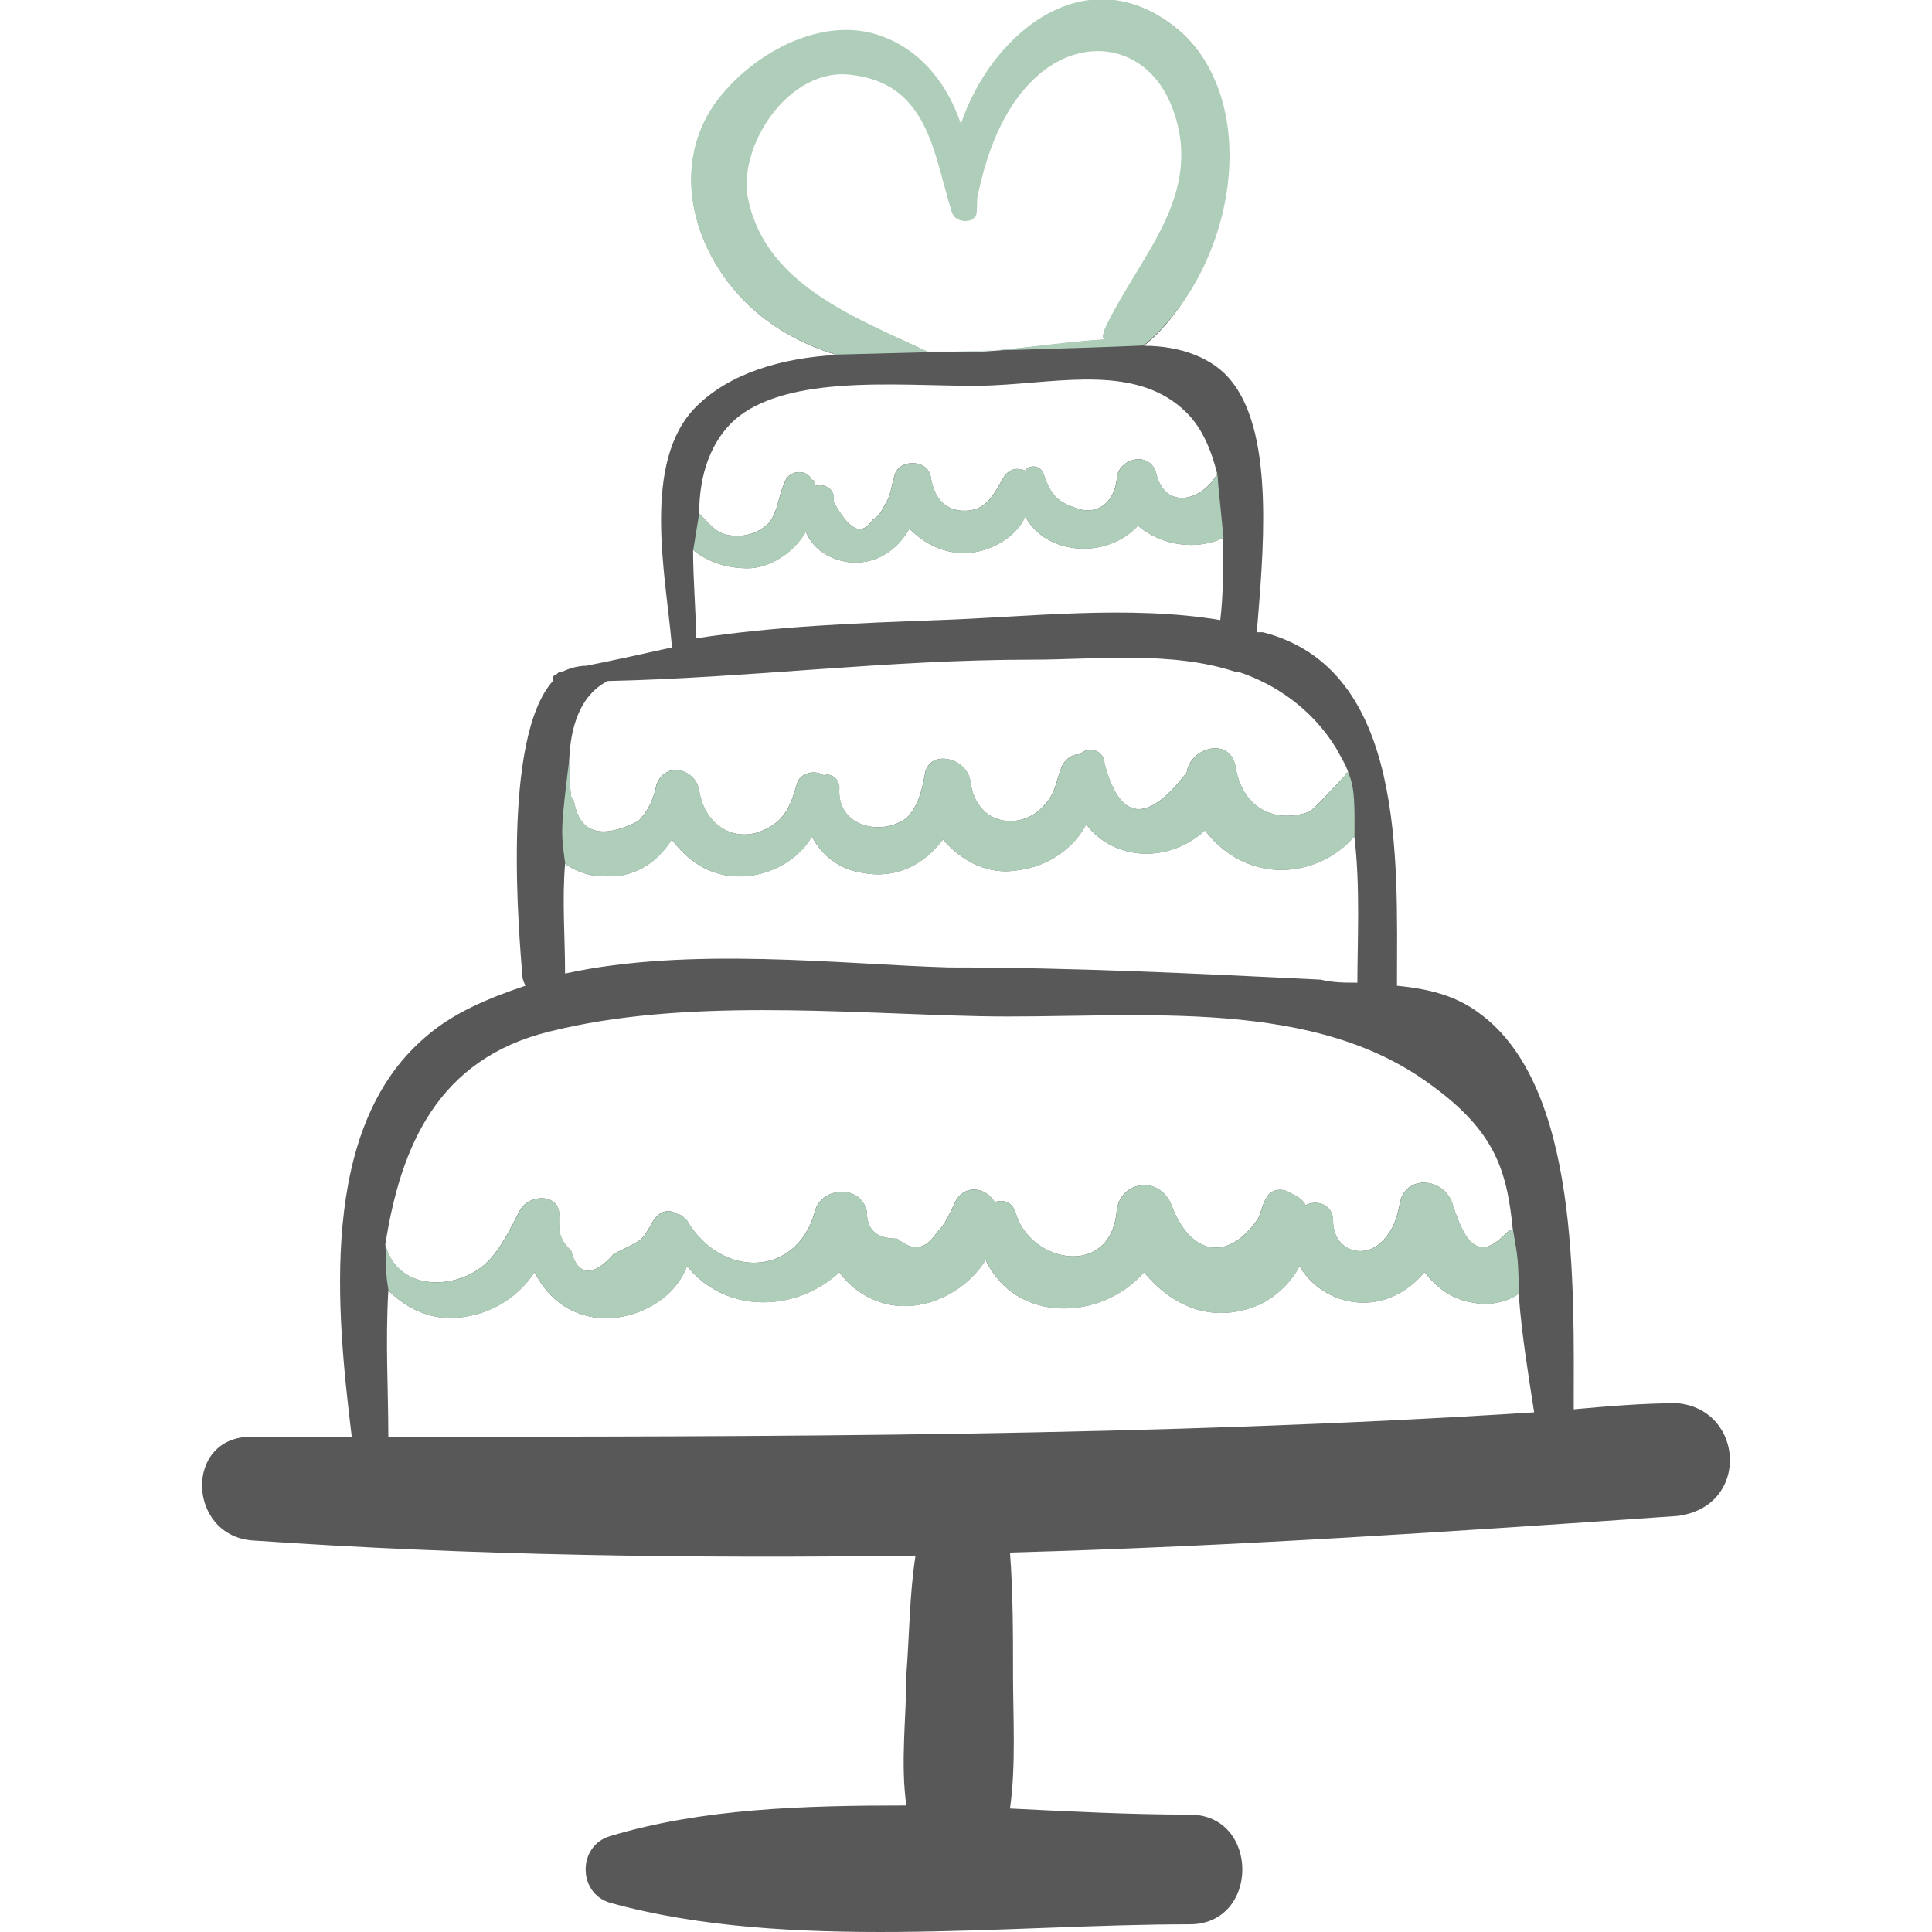 <?xml version="1.0" encoding="UTF-8" standalone="no"?>
<!-- Generator: Adobe Illustrator 16.0.0, SVG Export Plug-In . SVG Version: 6.00 Build 0)  -->

<svg
   xmlns:dc="http://purl.org/dc/elements/1.1/"
   xmlns:cc="http://creativecommons.org/ns#"
   xmlns:rdf="http://www.w3.org/1999/02/22-rdf-syntax-ns#"
   xmlns:svg="http://www.w3.org/2000/svg"
   xmlns="http://www.w3.org/2000/svg"
   xmlns:sodipodi="http://sodipodi.sourceforge.net/DTD/sodipodi-0.dtd"
   xmlns:inkscape="http://www.inkscape.org/namespaces/inkscape"
   version="1.1"
   id="Capa_1"
   x="0px"
   y="0px"
   width="388.004px"
   height="388.004px"
   viewBox="0 0 388.004 388.004"
   style="enable-background:new 0 0 388.004 388.004;"
   xml:space="preserve"
   inkscape:version="0.91 r13725"
   sodipodi:docname="04img-cake.html"><defs
     id="defs43" /><sodipodi:namedview
     pagecolor="#ffffff"
     bordercolor="#666666"
     borderopacity="1"
     objecttolerance="10"
     gridtolerance="10"
     guidetolerance="10"
     inkscape:pageopacity="0"
     inkscape:pageshadow="2"
     inkscape:window-width="1366"
     inkscape:window-height="706"
     id="namedview41"
     showgrid="false"
     inkscape:zoom="1.76"
     inkscape:cx="260.85468"
     inkscape:cy="337.05085"
     inkscape:window-x="-8"
     inkscape:window-y="-8"
     inkscape:window-maximized="1"
     inkscape:current-layer="g5" /><g
     style="fill:#585858;fill-opacity:1"
     id="g5"><g
       style="fill:#585858;fill-opacity:1"
       id="g7"><path
         inkscape:connector-curvature="0"
         style="fill:#585858;fill-opacity:1"
         id="path9"
         d="m 336.864,281.809 0,0 c -6.732,0 -14.076,0.611 -20.81,1.225 0,-24.479 1.226,-64.872 -18.972,-79.561 -4.896,-3.672 -10.404,-4.896 -16.523,-5.509 l 0,-0.611 c 0,-24.479 1.836,-63.035 -26.929,-70.379 -0.611,0 -0.611,0 -1.224,0 1.224,-15.3 3.672,-39.168 -4.896,-50.184 -3.672,-4.896 -10.402,-7.344 -17.748,-7.344 17.137,-14.076 23.868,-48.348 7.346,-63.036 -18.36,-15.912 -37.944,0.612 -44.065,18.972 -2.448,-7.344 -7.344,-14.076 -14.688,-17.136 -12.24,-5.508 -27.54,2.448 -34.884,12.852 -7.956,11.628 -4.896,26.316 3.672,36.72 5.508,6.732 12.852,11.016 20.808,13.464 -11.016,0.612 -21.42,3.672 -28.152,10.404 -11.016,11.016 -6.12,33.66 -4.896,47.736 l 0,0.612 c -5.508,1.224 -11.016,2.448 -17.136,3.672 -1.836,0 -3.672,0.612 -4.896,1.224 -0.612,0 -0.612,0 -1.224,0.612 -0.612,0 -0.612,0.612 -0.612,1.224 -10.404,11.628 -6.732,51.408 -6.12,59.362 0,0.612 0.612,1.836 0.612,1.836 -7.344,2.448 -14.688,5.509 -20.196,10.404 -21.42,18.359 -17.748,55.08 -14.688,80.172 -6.732,0 -13.464,0 -20.196,0 -13.464,0 -12.852,19.584 0,20.809 44.064,3.061 88.74,3.672 133.416,3.061 -1.224,7.956 -1.224,15.912 -1.836,23.868 0,8.567 -1.224,17.748 0,26.315 -20.808,0 -41.004,0.611 -59.364,6.119 -6.732,1.837 -6.732,11.628 0,13.465 35.496,9.792 79.561,4.283 116.281,4.283 14.075,0 14.075,-22.031 0,-22.031 -11.629,0 -23.868,-0.611 -36.108,-1.225 1.225,-8.567 0.612,-18.359 0.612,-26.928 0,-7.956 0,-16.524 -0.612,-24.48 44.676,-1.224 89.964,-4.283 134.028,-7.344 14.688,-1.836 13.464,-21.42 0,-22.643 z M 149.592,40.682 c -2.448,-10.404 8.568,-28.764 21.42,-26.928 15.3,1.836 16.524,17.136 20.196,28.764 0.612,2.448 4.897,2.448 4.897,-0.612 0,-0.612 0,-1.224 0,-1.836 l 0,0 c 1.836,-8.568 4.283,-18.36 11.017,-24.48 9.18,-8.568 23.868,-7.344 28.764,5.508 6.732,17.748 -7.344,30.6 -14.075,45.288 0,0.612 -0.611,1.224 0,1.836 -9.792,0.612 -20.195,2.448 -26.929,2.448 -2.448,0 -5.508,0 -8.568,0 -14.078,-6.732 -33.05,-12.853 -36.722,-29.988 z m -1.836,43.451 c 11.628,-9.792 36.72,-6.12 51.408,-6.732 14.076,-0.612 29.376,-4.284 39.168,5.508 3.061,3.06 4.896,7.344 6.12,12.24 l 0,0 c -3.062,5.508 -10.404,7.344 -12.24,0 -1.224,-4.896 -7.956,-3.06 -7.956,1.224 -0.611,4.896 -4.284,7.344 -8.567,5.508 -3.672,-1.224 -4.896,-3.06 -6.119,-6.732 -0.612,-1.836 -3.062,-1.836 -3.673,-0.612 -1.225,-0.612 -3.061,-0.612 -4.283,1.224 -1.836,3.06 -3.062,6.12 -6.732,6.732 -4.896,0.612 -7.344,-2.448 -7.956,-6.732 -0.612,-3.672 -6.732,-3.672 -7.344,0 -0.612,1.836 -0.612,3.672 -1.836,5.508 -0.612,1.224 -1.224,2.448 -2.448,3.06 -2.448,3.672 -4.896,1.836 -7.956,-3.672 0.612,-2.448 -1.836,-3.672 -3.672,-3.06 0,-0.612 0,-1.224 -0.612,-1.224 -1.224,-2.448 -4.896,-1.836 -5.508,0.612 -1.224,2.448 -1.224,5.508 -3.06,7.956 -2.448,2.448 -5.508,3.06 -8.568,2.448 -2.448,-0.612 -3.672,-2.448 -5.508,-4.284 -0.002,-7.956 2.446,-14.688 7.342,-18.972 z m 2.448,29.989 c 4.284,0 9.18,-3.06 11.628,-7.344 1.224,3.06 4.284,5.508 8.568,6.12 5.508,0.612 9.792,-2.448 12.24,-6.732 3.06,3.06 6.732,4.896 11.016,4.896 4.896,0 10.405,-3.06 12.241,-7.344 4.283,7.956 16.523,8.568 22.645,1.836 4.896,4.284 12.24,4.896 17.136,2.448 0,5.508 0,11.628 -0.611,16.524 -18.359,-3.06 -38.557,-0.612 -56.305,0 -16.524,0.612 -33.048,1.224 -48.96,3.672 0,-4.896 -0.612,-11.628 -0.612,-17.748 3.058,2.447 6.729,3.672 11.014,3.672 z m -28.152,22.644 c 28.152,-0.612 56.304,-4.284 85.068,-4.284 12.852,0 28.151,-1.836 41.004,2.448 0,0 0,0 0.612,0 7.344,2.448 14.688,7.344 19.584,15.3 0.61,1.224 1.836,3.06 2.447,4.896 0,0 -0.611,0 -0.611,0.612 -1.226,1.224 -6.732,7.344 -7.345,7.344 -7.345,2.448 -13.465,-1.224 -14.688,-9.18 -1.225,-6.12 -9.18,-3.672 -9.792,1.224 -7.956,10.404 -13.464,9.792 -16.523,-1.836 0,-2.448 -3.061,-3.672 -4.896,-1.836 -1.836,0 -3.061,1.224 -3.672,2.448 -1.226,3.06 -1.226,5.508 -3.672,7.956 -4.284,4.896 -13.465,4.284 -14.688,-4.896 -0.612,-4.896 -8.568,-6.732 -9.18,-1.224 -0.612,3.06 -1.224,6.12 -3.672,8.568 -4.896,3.672 -14.076,1.836 -13.464,-6.12 0,-1.836 -1.836,-3.06 -3.06,-2.448 -1.836,-1.224 -4.896,-0.612 -5.508,1.836 -1.224,4.284 -2.448,7.344 -6.732,9.18 -5.508,2.448 -11.628,-0.612 -12.852,-7.956 -0.612,-4.284 -6.732,-6.12 -8.568,-1.224 -0.612,3.06 -1.836,5.508 -3.672,7.344 -7.344,3.672 -11.628,2.448 -12.852,-3.672 0,-0.612 -0.612,-1.224 -0.612,-1.224 -1.224,-9.181 0,-19.584 7.344,-23.256 z m -8.568,36.719 c 1.836,1.224 4.284,2.448 7.344,2.448 6.12,0.612 11.016,-2.448 14.076,-7.344 3.672,4.896 8.568,7.956 15.3,7.344 5.508,-0.612 10.404,-3.672 12.852,-7.956 1.836,3.672 5.508,6.732 10.404,7.344 6.732,1.224 12.24,-1.836 15.912,-6.732 3.672,4.284 9.18,7.344 15.3,6.12 5.508,-0.612 11.017,-4.284 13.464,-9.18 5.509,7.344 16.524,7.956 23.868,1.224 3.672,4.896 9.18,7.956 15.3,7.956 5.509,0 11.018,-2.448 14.688,-6.732 1.224,9.792 0.611,21.42 0.611,29.374 l 0,0 c -2.447,0 -4.896,0 -7.345,-0.611 -25.092,-1.225 -49.571,-2.447 -74.664,-2.447 -21.42,-0.611 -52.02,-4.284 -77.112,1.224 l 0,0 c 0.002,-7.344 -0.61,-14.687 0.002,-22.032 z m -3.06,33.661 c 26.928,-6.732 58.752,-3.673 86.292,-3.062 29.376,0.612 64.872,-4.283 89.353,12.853 14.076,9.793 16.523,17.748 17.748,29.987 -0.611,0 -1.225,0.612 -1.836,1.226 -6.119,6.119 -8.567,-1.226 -10.403,-6.732 -1.836,-4.896 -9.181,-5.508 -10.404,0 -0.611,3.061 -1.224,5.509 -3.672,7.956 -3.672,3.672 -9.792,1.836 -9.792,-4.284 0,-3.06 -3.061,-4.283 -5.508,-3.06 -0.612,-1.225 -1.836,-1.836 -3.062,-2.448 -1.836,-1.224 -4.283,-0.611 -4.896,1.225 -0.612,0.611 -1.225,3.672 -1.836,4.283 -6.12,8.568 -13.464,6.732 -17.137,-3.06 -2.447,-6.12 -10.403,-4.896 -11.017,1.224 -1.224,13.465 -17.136,10.404 -20.195,0.612 -0.611,-2.448 -2.447,-3.061 -4.283,-2.448 -1.836,-3.06 -6.122,-3.672 -7.958,0 -1.224,2.448 -1.836,4.284 -3.672,6.12 -2.448,3.672 -4.896,3.672 -7.956,1.225 -4.284,0 -6.12,-1.837 -6.12,-5.509 -1.224,-5.508 -9.18,-4.896 -10.404,0 -3.672,13.465 -18.972,13.465 -25.704,1.836 -0.612,-0.611 -1.224,-1.224 -1.836,-1.224 -1.836,-1.225 -3.672,-0.612 -4.896,1.224 -2.448,4.284 -1.836,3.673 -7.956,6.732 -4.284,4.896 -7.344,4.284 -8.568,-0.612 -1.836,-1.836 -2.448,-3.06 -2.448,-5.508 l 0,0 0,0 c 0,-0.612 0,-0.612 0,-1.225 0.612,-4.896 -6.12,-4.896 -7.956,-1.225 -1.836,3.672 -4.284,8.568 -7.344,11.017 -6.12,4.896 -17.136,4.896 -19.584,-4.283 3.062,-19.586 10.406,-37.334 33.05,-42.84 z M 77.988,288.54 c 0,-9.18 -0.612,-18.972 0,-29.376 3.06,3.061 7.344,5.508 12.24,5.508 7.344,0 13.464,-3.672 17.136,-9.18 2.448,4.896 6.732,8.567 12.852,9.18 7.344,0.612 15.3,-3.672 17.748,-10.403 7.956,9.792 22.032,9.181 30.6,1.225 3.06,4.284 8.568,7.344 14.688,6.731 6.12,-0.611 11.628,-4.283 14.689,-9.181 6.12,12.854 23.257,12.24 31.823,2.448 5.509,6.731 13.465,10.403 22.646,6.731 3.06,-1.225 6.73,-4.283 8.567,-7.956 2.447,4.284 7.345,7.345 12.853,7.345 4.896,0 9.18,-2.448 12.24,-6.12 2.446,3.061 5.508,5.508 9.792,6.12 3.06,0.611 6.73,0 9.18,-1.836 0,0 0,0 0,0.611 0.612,7.956 1.836,15.3 3.061,23.256 -76.503,4.897 -153.615,4.897 -230.115,4.897 z" /></g><g
       transform="translate(304.434,-30.115)"
       style="fill:#afceba;fill-opacity:1"
       id="g7-3"><path
         inkscape:connector-curvature="0"
         style="fill:#afceba;fill-opacity:1"
         id="path9-1"
         d="m -74.741,99.494 c 18.505,-15.444 23.868,-48.348 7.346,-63.036 -18.36,-15.912 -37.944,0.186 -44.065,18.546 -2.448,-7.344 -7.344,-14.076 -14.688,-17.136 -12.24,-5.508 -27.54,2.874 -34.884,13.278 -7.956,11.628 -4.896,26.316 3.672,36.72 5.508,6.732 12.852,11.016 20.808,13.464 30.379,-0.8 48.282,-1.215 61.811,-1.836 z M -154.129,70.339 c -2.448,-10.404 7.982,-27.005 20.834,-25.169 15.3,1.836 16.329,15.768 20.001,27.396 0.612,2.448 5.204,2.783 5.025,-0.271 l 0.085,-2.091 0,-0.468 c 1.836,-8.568 5.047,-17.977 11.781,-24.097 9.18,-8.568 22.5,-6.758 27.396,6.094 6.732,17.748 -6.953,30.014 -13.684,44.702 0,0.612 -0.611,1.224 0,1.836 -9.792,0.612 -20.195,2.448 -26.929,2.448 l -8.568,0 c -14.078,-6.732 -32.268,-13.244 -35.94,-30.379 z"
         sodipodi:nodetypes="cccccccccccsccccccsccc" /><path
         inkscape:connector-curvature="0"
         style="fill:#afceba;fill-opacity:1"
         id="path9-1-6"
         d="m 651.288,242.386 0,0 c -6.732,0 -14.076,0.611 -20.81,1.225 0,-24.479 1.226,-64.872 -18.972,-79.561 -4.896,-3.672 -10.404,-4.896 -16.523,-5.509 l 0,-0.611 c 0,-24.479 1.836,-63.035 -26.929,-70.379 -0.611,0 -0.611,0 -1.224,0 1.224,-15.3 3.672,-39.168 -4.896,-50.184 -3.672,-4.896 -10.402,-7.344 -17.748,-7.344 17.137,-14.076 23.868,-48.348 7.346,-63.036 -18.36,-15.912 -37.944,0.612 -44.065,18.972 -2.448,-7.344 -7.344,-14.076 -14.688,-17.136 -12.24,-5.508 -27.54,2.448 -34.884,12.852 -7.956,11.628 -4.896,26.316 3.672,36.72 5.508,6.732 12.852,11.016 20.808,13.464 -11.016,0.612 -21.42,3.672 -28.152,10.404 -11.016,11.016 -6.12,33.66 -4.896,47.736 l 0,0.612 c -5.508,1.224 -11.016,2.448 -17.136,3.672 -1.836,0 -3.672,0.612 -4.896,1.224 -0.612,0 -0.612,0 -1.224,0.612 -0.612,0 -0.612,0.612 -0.612,1.224 -10.404,11.628 -6.732,51.408 -6.12,59.362 0,0.612 0.612,1.836 0.612,1.836 -7.344,2.448 -14.688,5.509 -20.196,10.404 -21.42,18.359 -17.748,55.08 -14.688,80.172 -6.732,0 -13.464,0 -20.196,0 -13.464,0 -12.852,19.584 0,20.809 44.064,3.061 88.74,3.672 133.416,3.061 -1.224,7.956 -1.224,15.912 -1.836,23.868 0,8.567 -1.224,17.748 0,26.315 -20.808,0 -41.004,0.611 -59.364,6.119 -6.732,1.837 -6.732,11.628 0,13.465 35.496,9.792 79.561,4.283 116.281,4.283 14.075,0 14.075,-22.031 0,-22.031 -11.629,0 -23.868,-0.611 -36.108,-1.225 1.225,-8.567 0.612,-18.359 0.612,-26.928 0,-7.956 0,-16.524 -0.612,-24.48 44.676,-1.224 89.964,-4.283 134.028,-7.344 14.688,-1.836 13.464,-21.42 0,-22.643 z M 464.016,1.259 c -2.448,-10.404 8.568,-28.764 21.42,-26.928 15.3,1.836 16.524,17.136 20.196,28.764 0.612,2.448 4.897,2.448 4.897,-0.612 0,-0.612 0,-1.224 0,-1.836 l 0,0 c 1.836,-8.568 4.283,-18.36 11.017,-24.48 9.18,-8.568 23.868,-7.344 28.764,5.508 6.732,17.748 -7.344,30.6 -14.075,45.288 0,0.612 -0.611,1.224 0,1.836 -9.792,0.612 -20.195,2.448 -26.929,2.448 -2.448,0 -5.508,0 -8.568,0 -14.078,-6.732 -33.05,-12.853 -36.722,-29.988 z m -1.836,43.451 c 11.628,-9.792 36.72,-6.12 51.408,-6.732 14.076,-0.612 29.376,-4.284 39.168,5.508 3.061,3.06 4.896,7.344 6.12,12.24 l 0,0 c -3.062,5.508 -10.404,7.344 -12.24,0 -1.224,-4.896 -7.956,-3.06 -7.956,1.224 -0.611,4.896 -4.284,7.344 -8.567,5.508 -3.672,-1.224 -4.896,-3.06 -6.119,-6.732 -0.612,-1.836 -3.062,-1.836 -3.673,-0.612 -1.225,-0.612 -3.061,-0.612 -4.283,1.224 -1.836,3.06 -3.062,6.12 -6.732,6.732 -4.896,0.612 -7.344,-2.448 -7.956,-6.732 -0.612,-3.672 -6.732,-3.672 -7.344,0 -0.612,1.836 -0.612,3.672 -1.836,5.508 -0.612,1.224 -1.224,2.448 -2.448,3.06 -2.448,3.672 -4.896,1.836 -7.956,-3.672 0.612,-2.448 -1.836,-3.672 -3.672,-3.06 0,-0.612 0,-1.224 -0.612,-1.224 -1.224,-2.448 -4.896,-1.836 -5.508,0.612 -1.224,2.448 -1.224,5.508 -3.06,7.956 -2.448,2.448 -5.508,3.06 -8.568,2.448 -2.448,-0.612 -3.672,-2.448 -5.508,-4.284 -0.002,-7.956 2.446,-14.688 7.342,-18.972 z m 2.448,29.989 c 4.284,0 9.18,-3.06 11.628,-7.344 1.224,3.06 4.284,5.508 8.568,6.12 5.508,0.612 9.792,-2.448 12.24,-6.732 3.06,3.06 6.732,4.896 11.016,4.896 4.896,0 10.405,-3.06 12.241,-7.344 4.283,7.956 16.523,8.568 22.645,1.836 4.896,4.284 12.24,4.896 17.136,2.448 0,5.508 0,11.628 -0.611,16.524 -18.359,-3.06 -38.557,-0.612 -56.305,0 -16.524,0.612 -33.048,1.224 -48.96,3.672 0,-4.896 -0.612,-11.628 -0.612,-17.748 3.058,2.447 6.729,3.672 11.014,3.672 z m -28.152,22.644 c 28.152,-0.612 56.304,-4.284 85.068,-4.284 12.852,0 28.151,-1.836 41.004,2.448 0,0 0,0 0.612,0 7.344,2.448 14.688,7.344 19.584,15.3 0.61,1.224 1.836,3.06 2.447,4.896 0,0 -0.611,0 -0.611,0.612 -1.226,1.224 -6.732,7.344 -7.345,7.344 -7.345,2.448 -13.465,-1.224 -14.688,-9.18 -1.225,-6.12 -9.18,-3.672 -9.792,1.224 -7.956,10.404 -13.464,9.792 -16.523,-1.836 0,-2.448 -3.061,-3.672 -4.896,-1.836 -1.836,0 -3.061,1.224 -3.672,2.448 -1.226,3.06 -1.226,5.508 -3.672,7.956 -4.284,4.896 -13.465,4.284 -14.688,-4.896 -0.612,-4.896 -8.568,-6.732 -9.18,-1.224 -0.612,3.06 -1.224,6.12 -3.672,8.568 -4.896,3.672 -14.076,1.836 -13.464,-6.12 0,-1.836 -1.836,-3.06 -3.06,-2.448 -1.836,-1.224 -4.896,-0.612 -5.508,1.836 -1.224,4.284 -2.448,7.344 -6.732,9.18 -5.508,2.448 -11.628,-0.612 -12.852,-7.956 -0.612,-4.284 -6.732,-6.12 -8.568,-1.224 -0.612,3.06 -1.836,5.508 -3.672,7.344 -7.344,3.672 -11.628,2.448 -12.852,-3.672 0,-0.612 -0.612,-1.224 -0.612,-1.224 -1.224,-9.181 0,-19.584 7.344,-23.256 z m -8.568,36.719 c 1.836,1.224 4.284,2.448 7.344,2.448 6.12,0.612 11.016,-2.448 14.076,-7.344 3.672,4.896 8.568,7.956 15.3,7.344 5.508,-0.612 10.404,-3.672 12.852,-7.956 1.836,3.672 5.508,6.732 10.404,7.344 6.732,1.224 12.24,-1.836 15.912,-6.732 3.672,4.284 9.18,7.344 15.3,6.12 5.508,-0.612 11.017,-4.284 13.464,-9.18 5.509,7.344 16.524,7.956 23.868,1.224 3.672,4.896 9.18,7.956 15.3,7.956 5.509,0 11.018,-2.448 14.688,-6.732 1.224,9.792 0.611,21.42 0.611,29.374 l 0,0 c -2.447,0 -4.896,0 -7.345,-0.611 -25.092,-1.225 -49.571,-2.447 -74.664,-2.447 -21.42,-0.611 -52.02,-4.284 -77.112,1.224 l 0,0 c 0.002,-7.344 -0.61,-14.687 0.002,-22.032 z m -3.06,33.661 c 26.928,-6.732 58.752,-3.673 86.292,-3.062 29.376,0.612 64.872,-4.283 89.353,12.853 14.076,9.793 16.523,17.748 17.748,29.987 -0.611,0 -1.225,0.612 -1.836,1.226 -6.119,6.119 -8.567,-1.226 -10.403,-6.732 -1.836,-4.896 -9.181,-5.508 -10.404,0 -0.611,3.061 -1.224,5.509 -3.672,7.956 -3.672,3.672 -9.792,1.836 -9.792,-4.284 0,-3.06 -3.061,-4.283 -5.508,-3.06 -0.612,-1.225 -1.836,-1.836 -3.062,-2.448 -1.836,-1.224 -4.283,-0.611 -4.896,1.225 -0.612,0.611 -1.225,3.672 -1.836,4.283 -6.12,8.568 -13.464,6.732 -17.137,-3.06 -2.447,-6.12 -10.403,-4.896 -11.017,1.224 -1.224,13.465 -17.136,10.404 -20.195,0.612 -0.611,-2.448 -2.447,-3.061 -4.283,-2.448 -1.836,-3.06 -6.122,-3.672 -7.958,0 -1.224,2.448 -1.836,4.284 -3.672,6.12 -2.448,3.672 -4.896,3.672 -7.956,1.225 -4.284,0 -6.12,-1.837 -6.12,-5.509 -1.224,-5.508 -9.18,-4.896 -10.404,0 -3.672,13.465 -18.972,13.465 -25.704,1.836 -0.612,-0.611 -1.224,-1.224 -1.836,-1.224 -1.836,-1.225 -3.672,-0.612 -4.896,1.224 -2.448,4.284 -1.836,3.673 -7.956,6.732 -4.284,4.896 -7.344,4.284 -8.568,-0.612 -1.836,-1.836 -2.448,-3.06 -2.448,-5.508 l 0,0 0,0 c 0,-0.612 0,-0.612 0,-1.225 0.612,-4.896 -6.12,-4.896 -7.956,-1.225 -1.836,3.672 -4.284,8.568 -7.344,11.017 -6.12,4.896 -17.136,4.896 -19.584,-4.283 3.062,-19.586 10.406,-37.334 33.05,-42.84 z m -32.436,81.394 c 0,-9.18 -0.612,-18.972 0,-29.376 3.06,3.061 7.344,5.508 12.24,5.508 7.344,0 13.464,-3.672 17.136,-9.18 2.448,4.896 6.732,8.567 12.852,9.18 7.344,0.612 15.3,-3.672 17.748,-10.403 7.956,9.792 22.032,9.181 30.6,1.225 3.06,4.284 8.568,7.344 14.688,6.731 6.12,-0.611 11.628,-4.283 14.689,-9.181 6.12,12.854 23.257,12.24 31.823,2.448 5.509,6.731 13.465,10.403 22.646,6.731 3.06,-1.225 6.73,-4.283 8.567,-7.956 2.447,4.284 7.345,7.345 12.853,7.345 4.896,0 9.18,-2.448 12.24,-6.12 2.446,3.061 5.508,5.508 9.792,6.12 3.06,0.611 6.73,0 9.18,-1.836 0,0 0,0 0,0.611 0.612,7.956 1.836,15.3 3.061,23.256 -76.503,4.897 -153.615,4.897 -230.115,4.897 z" /></g><path
       style="fill:#afceba;fill-opacity:1"
       d="m 139.224,110.463 c 3.058,2.447 6.731,3.672 11.016,3.672 4.284,0 9.179,-3.06 11.627,-7.344 1.224,3.06 4.284,5.507 8.568,6.119 5.508,0.612 9.792,-2.448 12.24,-6.732 3.06,3.06 6.732,4.896 11.016,4.896 4.896,0 10.404,-3.06 12.24,-7.344 4.283,7.956 16.524,8.568 22.646,1.836 4.896,4.284 12.239,4.897 17.135,2.449 -1.225,-12.854 -0.65,-5.735 -1.225,-12.854 -3.062,5.508 -10.404,7.344 -12.24,0 -1.224,-4.896 -7.957,-3.061 -7.957,1.223 -0.611,4.896 -4.283,7.346 -8.566,5.51 -3.672,-1.224 -4.896,-3.06 -6.119,-6.732 -0.612,-1.836 -3.063,-1.837 -3.674,-0.613 -1.225,-0.612 -3.059,-0.611 -4.281,1.225 -1.836,3.06 -3.062,6.12 -6.732,6.732 -4.896,0.612 -7.345,-2.448 -7.957,-6.732 -0.612,-3.672 -6.732,-3.672 -7.344,0 -0.612,1.836 -0.612,3.672 -1.836,5.508 -0.612,1.224 -1.223,2.449 -2.447,3.061 -2.448,3.672 -4.897,1.836 -7.957,-3.672 0.612,-2.448 -1.836,-3.673 -3.672,-3.061 0,-0.612 6.7e-4,-1.225 -0.611,-1.225 -1.224,-2.448 -4.896,-1.835 -5.508,0.613 -1.224,2.448 -1.225,5.507 -3.061,7.955 -2.448,2.448 -5.508,3.061 -8.568,2.449 -2.448,-0.612 -3.707,-2.469 -5.543,-4.305 z m 129.131,39.779 c 0.61,1.224 1.836,3.06 2.447,4.896 0,0 -0.611,-6.7e-4 -0.611,0.611 -1.226,1.224 -6.733,7.344 -7.346,7.344 -7.345,2.448 -13.464,-1.224 -14.688,-9.18 -1.225,-6.12 -9.179,-3.671 -9.791,1.225 -7.956,10.404 -13.464,9.792 -16.523,-1.836 0,-2.448 -3.061,-3.672 -4.896,-1.836 -1.836,0 -3.061,1.223 -3.672,2.447 -1.226,3.06 -1.226,5.509 -3.672,7.957 -4.284,4.896 -13.464,4.284 -14.688,-4.896 -0.612,-4.896 -8.568,-6.733 -9.18,-1.225 -0.612,3.06 -1.224,6.12 -3.672,8.568 -4.896,3.672 -14.077,1.837 -13.465,-6.119 0,-1.836 -1.837,-3.061 -3.061,-2.449 -1.836,-1.224 -4.896,-0.612 -5.508,1.836 -1.224,4.284 -2.448,7.346 -6.732,9.182 -5.508,2.448 -11.628,-0.613 -12.852,-7.957 -0.612,-4.284 -6.732,-6.121 -8.568,-1.225 -0.612,3.06 -1.836,5.51 -3.672,7.346 -7.344,3.672 -11.628,2.446 -12.852,-3.674 0,-0.612 -0.611,-1.223 -0.611,-1.223 -0.356,-2.672 -0.497,-5.444 -0.348,-8.127 -1.765,14.632 -1.821,14.782 -0.877,21.59 1.836,1.224 4.284,2.447 7.344,2.447 6.12,0.612 11.016,-2.448 14.076,-7.344 3.672,4.896 8.569,7.956 15.301,7.344 5.508,-0.612 10.404,-3.671 12.852,-7.955 1.836,3.672 5.508,6.732 10.404,7.344 6.732,1.224 12.24,-1.836 15.912,-6.732 3.672,4.284 9.179,7.345 15.299,6.121 5.508,-0.612 11.018,-4.286 13.465,-9.182 5.509,7.344 16.523,7.957 23.867,1.225 3.672,4.896 9.181,7.957 15.301,7.957 5.509,0 11.018,-2.448 14.688,-6.732 0.079,-10.781 -0.137,-11.084 -3.672,-17.748 z M 78.023,259.176 c 3.06,3.061 7.344,5.51 12.24,5.51 7.344,0 13.465,-3.674 17.137,-9.182 2.448,4.896 6.732,8.569 12.852,9.182 7.344,0.612 15.3,-3.673 17.748,-10.404 7.956,9.792 22.032,9.181 30.6,1.225 3.06,4.284 8.568,7.345 14.688,6.732 6.12,-0.611 11.628,-4.284 14.689,-9.182 6.12,12.854 23.256,12.239 31.822,2.447 5.509,6.731 13.465,10.404 22.646,6.732 3.06,-1.225 6.729,-4.284 8.566,-7.957 2.447,4.284 7.346,7.346 12.854,7.346 4.896,0 9.18,-2.449 12.24,-6.121 2.446,3.061 5.509,5.509 9.793,6.121 3.06,0.611 6.73,6e-5 9.18,-1.836 -0.244,-7.181 -0.143,-6.634 -1.227,-12.852 -0.611,0 -1.225,0.611 -1.836,1.225 -6.119,6.119 -8.566,-1.224 -10.402,-6.73 -1.836,-4.896 -9.181,-5.508 -10.404,0 -0.611,3.061 -1.224,5.508 -3.672,7.955 -3.672,3.672 -9.791,1.837 -9.791,-4.283 0,-3.06 -3.061,-4.284 -5.508,-3.061 -0.612,-1.225 -1.837,-1.837 -3.062,-2.449 -1.836,-1.224 -4.283,-0.609 -4.896,1.227 -0.612,0.611 -1.225,3.672 -1.836,4.283 -6.12,8.568 -13.464,6.731 -17.137,-3.061 -2.447,-6.12 -10.404,-4.895 -11.018,1.225 -1.224,13.465 -17.136,10.403 -20.195,0.611 -0.611,-2.448 -2.445,-3.06 -4.281,-2.447 -1.836,-3.06 -6.123,-3.672 -7.959,0 -1.224,2.448 -1.836,4.283 -3.672,6.119 -2.448,3.672 -4.897,3.672 -7.957,1.225 -4.284,0 -6.119,-1.836 -6.119,-5.508 -1.224,-5.508 -9.18,-4.896 -10.404,0 -3.672,13.465 -18.971,13.465 -25.703,1.836 -0.612,-0.611 -1.224,-1.225 -1.836,-1.225 -1.836,-1.225 -3.672,-0.611 -4.896,1.225 -2.448,4.284 -1.837,3.671 -7.957,6.73 -4.284,4.896 -7.342,4.285 -8.566,-0.611 -1.836,-1.836 -2.449,-3.06 -2.449,-5.508 l 0,-1.225 c 0.612,-4.896 -6.119,-4.896 -7.955,-1.225 -1.836,3.672 -4.284,8.567 -7.344,11.016 -6.12,4.896 -17.136,4.896 -19.584,-4.283 0.152,6.566 0.184,6.451 0.613,9.178 z"
       id="path9-1-6-5"
       inkscape:connector-curvature="0"
       sodipodi:nodetypes="cscccsccccscccccccccccccccccccccccccccccccccccccccccccccccccccscccccccccccsccccccccsccccccccscccccccccscccccccc" /></g><g
     id="g11" /><g
     id="g13" /><g
     id="g15" /><g
     id="g17" /><g
     id="g19" /><g
     id="g21" /><g
     id="g23" /><g
     id="g25" /><g
     id="g27" /><g
     id="g29" /><g
     id="g31" /><g
     id="g33" /><g
     id="g35" /><g
     id="g37" /><g
     id="g39" /></svg>